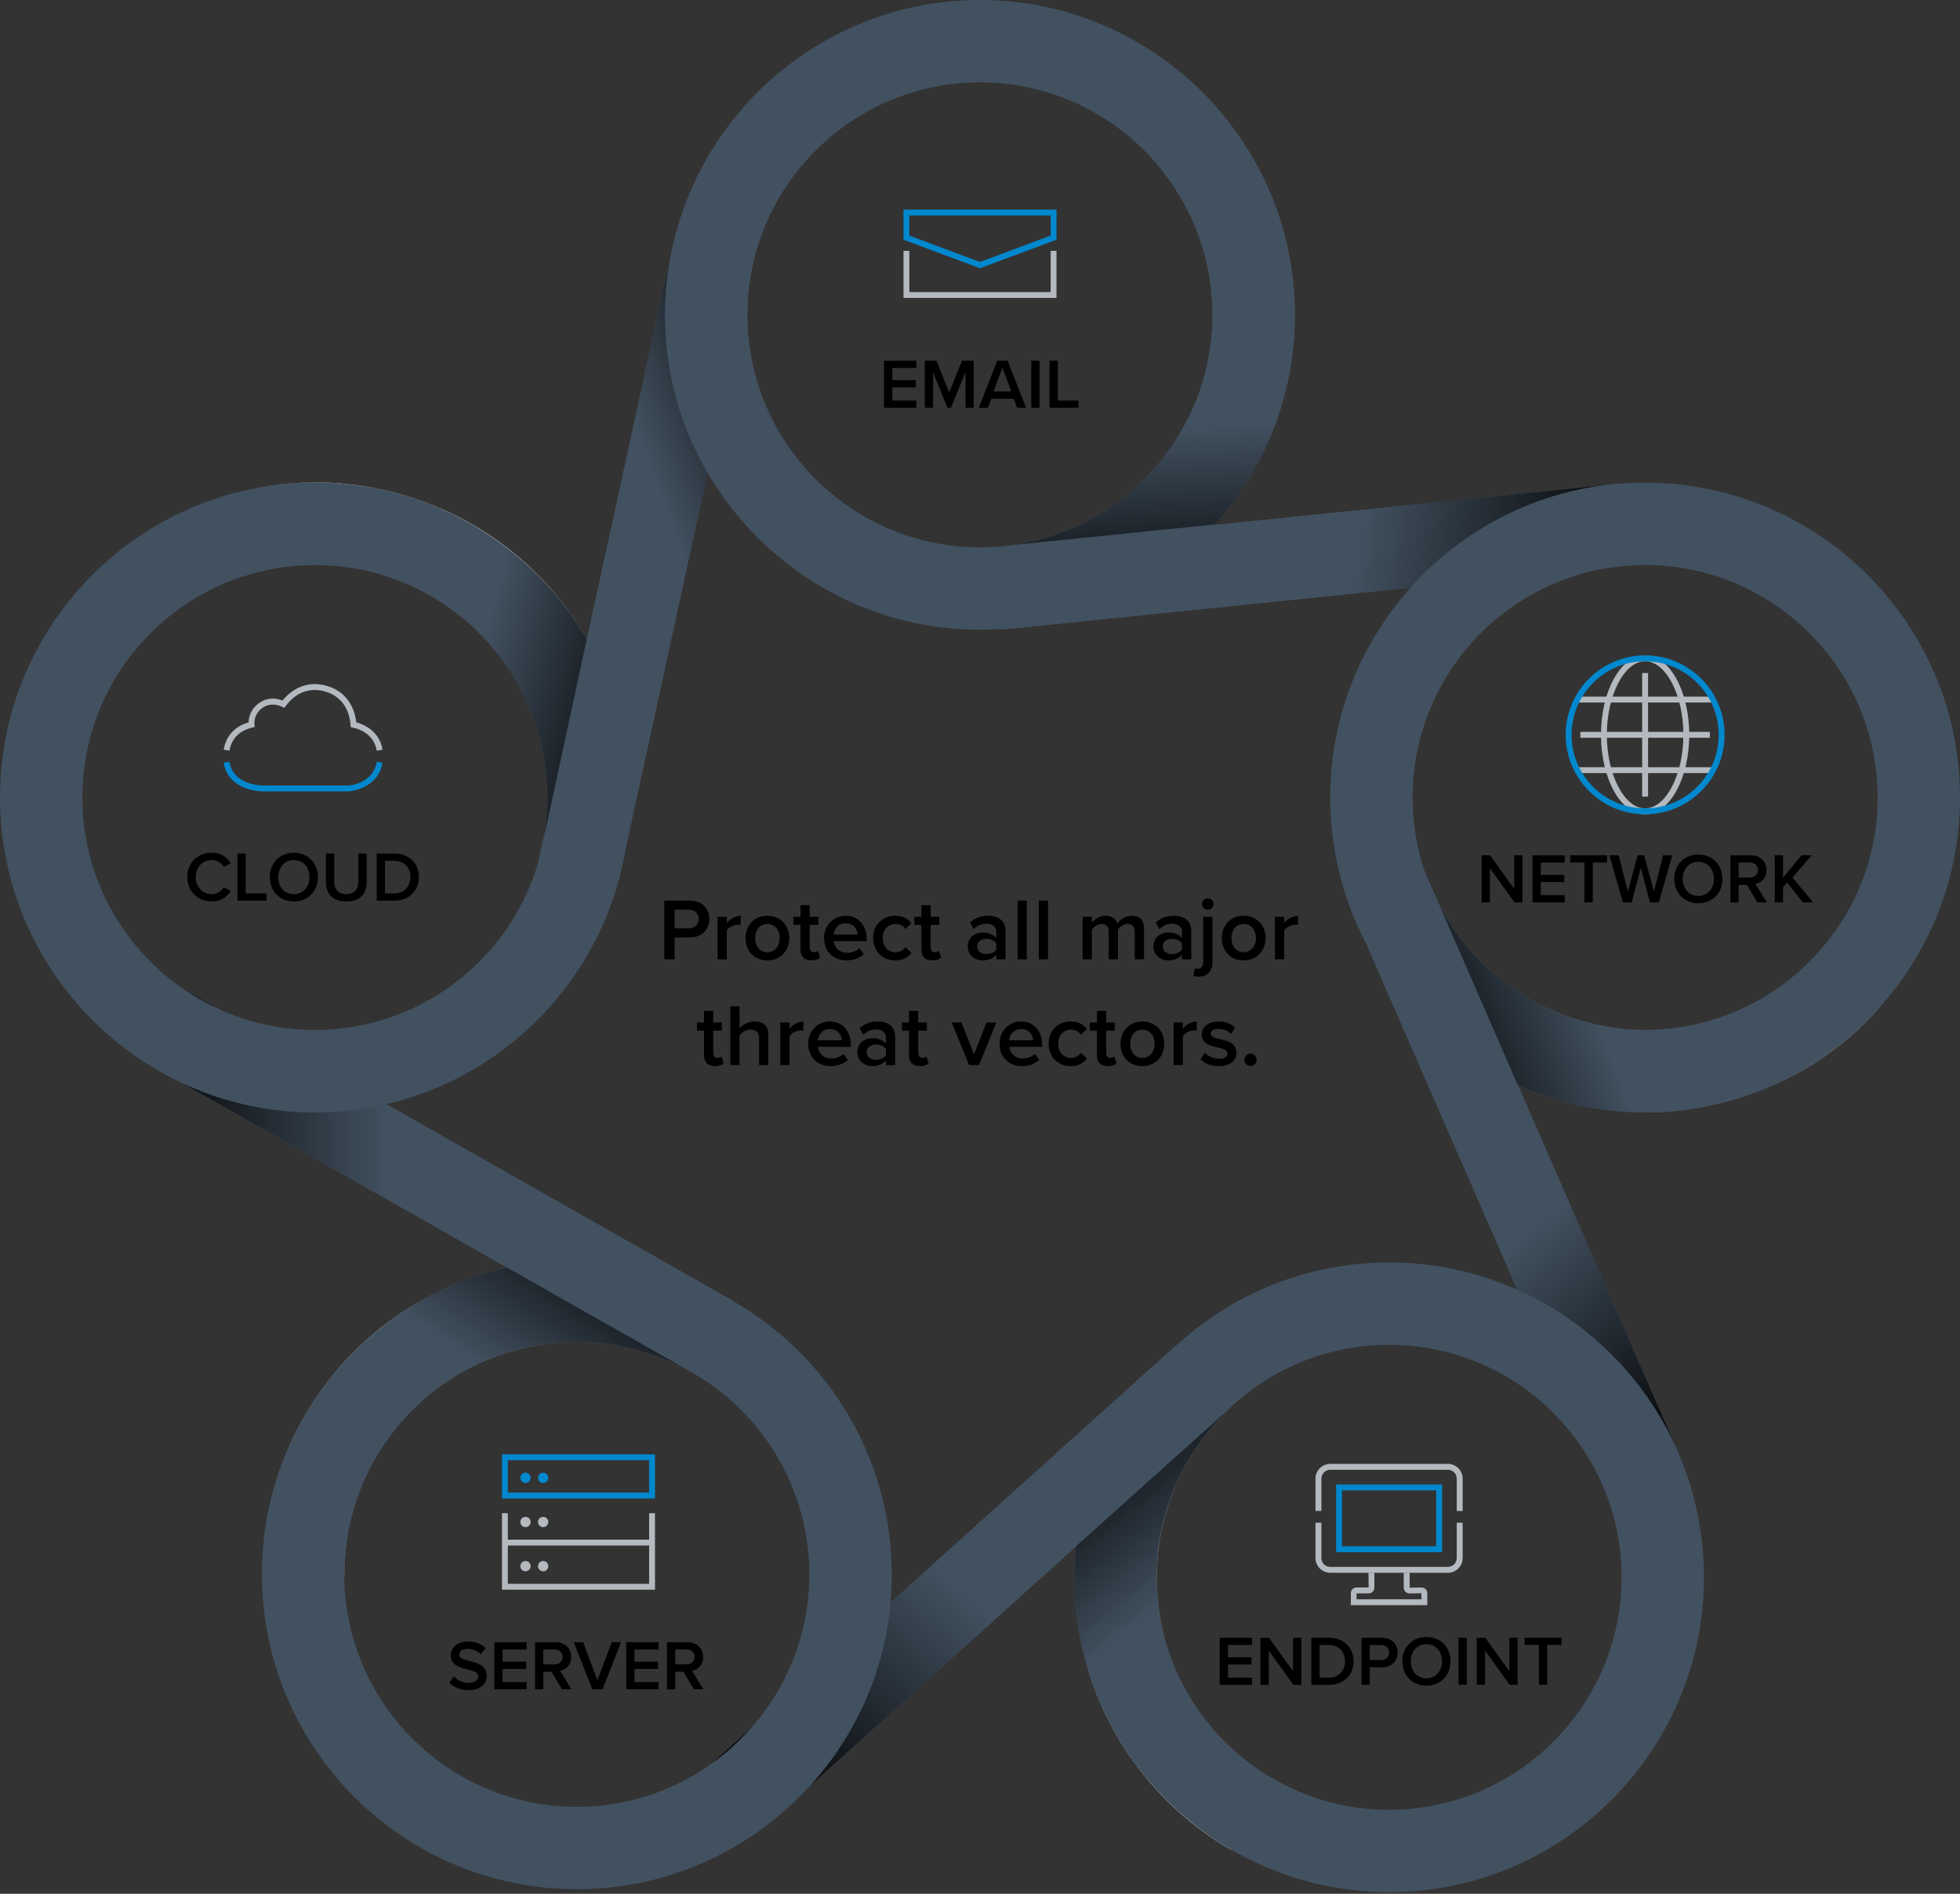 <?xml version="1.0" encoding="UTF-8"?>
<svg id="Layer_1" data-name="Layer 1" xmlns="http://www.w3.org/2000/svg" width="445" height="430" xmlns:xlink="http://www.w3.org/1999/xlink" viewBox="0 0 445 430">
  <rect x="0" y="0" width="445" height="430" fill="#333333" stroke="none"/>
  <defs>
    <style>
      .cls-1 {
        fill: none;
      }

      .cls-2 {
        fill: url(#linear-gradient);
      }

      .cls-3 {
        clip-path: url(#clippath);
      }

      .cls-4 {
        fill: #0088ce;
      }

      .cls-5 {
        fill: #b3b9bf;
      }

      .cls-6 {
        fill: #425160;
      }

      .cls-7 {
        clip-path: url(#clippath-1);
      }

      .cls-8 {
        clip-path: url(#clippath-4);
      }

      .cls-9 {
        clip-path: url(#clippath-3);
      }

      .cls-10 {
        clip-path: url(#clippath-2);
      }

      .cls-11 {
        fill: url(#linear-gradient-8);
      }

      .cls-12 {
        fill: url(#linear-gradient-9);
      }

      .cls-13 {
        fill: url(#linear-gradient-3);
      }

      .cls-14 {
        fill: url(#linear-gradient-4);
      }

      .cls-15 {
        fill: url(#linear-gradient-2);
      }

      .cls-16 {
        fill: url(#linear-gradient-6);
      }

      .cls-17 {
        fill: url(#linear-gradient-7);
      }

      .cls-18 {
        fill: url(#linear-gradient-5);
      }

      .cls-19 {
        fill: url(#linear-gradient-14);
      }

      .cls-20 {
        fill: url(#linear-gradient-13);
      }

      .cls-21 {
        fill: url(#linear-gradient-12);
      }

      .cls-22 {
        fill: url(#linear-gradient-10);
      }

      .cls-23 {
        fill: url(#linear-gradient-11);
      }
    </style>
    <linearGradient id="linear-gradient" x1="-373.56" y1="-28.83" x2="-372.89" y2="-28.83" gradientTransform="translate(80607.03 7975.88) rotate(10) scale(215.56 -215.56)" gradientUnits="userSpaceOnUse">
      <stop offset="0" stop-color="#425160"/>
      <stop offset=".57" stop-color="#425160"/>
      <stop offset="1" stop-color="#000"/>
    </linearGradient>
    <linearGradient id="linear-gradient-2" x1="-373.82" y1="-29.18" x2="-373.15" y2="-29.18" gradientTransform="translate(56880.81 57856.25) rotate(50) scale(215.42 -215.42)" gradientUnits="userSpaceOnUse">
      <stop offset="0" stop-color="#425160"/>
      <stop offset=".57" stop-color="#425160"/>
      <stop offset="1" stop-color="#000"/>
    </linearGradient>
    <linearGradient id="linear-gradient-3" x1="-372.52" y1="-28.06" x2="-371.86" y2="-28.06" gradientTransform="translate(46994.2 -64765.62) rotate(-50) scale(214.82 -214.82)" gradientUnits="userSpaceOnUse">
      <stop offset="0" stop-color="#000"/>
      <stop offset=".48" stop-color="#425160"/>
      <stop offset="1" stop-color="#425160"/>
    </linearGradient>
    <linearGradient id="linear-gradient-4" x1="-373.08" y1="-28.3" x2="-372.41" y2="-28.3" gradientTransform="translate(75209.46 -5442.67) scale(201.51 -201.51)" gradientUnits="userSpaceOnUse">
      <stop offset="0" stop-color="#000"/>
      <stop offset=".43" stop-color="#425160"/>
      <stop offset="1" stop-color="#425160"/>
    </linearGradient>
    <linearGradient id="linear-gradient-5" x1="-373.17" y1="-28.36" x2="-372.5" y2="-28.36" gradientTransform="translate(47190.95 -21166.83) rotate(-20) scale(138.1 -138.1)" gradientUnits="userSpaceOnUse">
      <stop offset="0" stop-color="#425160"/>
      <stop offset=".57" stop-color="#425160"/>
      <stop offset="1" stop-color="#000"/>
    </linearGradient>
    <clipPath id="clippath">
      <polyline class="cls-1" points="302.01 116.42 225.83 124.17 218.48 43.43 292.98 36.08 302.01 116.42"/>
    </clipPath>
    <linearGradient id="linear-gradient-6" x1="-372.49" y1="-28.53" x2="-371.82" y2="-28.53" gradientTransform="translate(-6995.29 -55503.87) rotate(-93.05) scale(150.21 -150.21)" gradientUnits="userSpaceOnUse">
      <stop offset="0" stop-color="#000"/>
      <stop offset=".43" stop-color="#425160"/>
      <stop offset="1" stop-color="#425160"/>
    </linearGradient>
    <clipPath id="clippath-1">
      <polyline class="cls-1" points="138.81 119.31 122.65 194.16 43.59 176.2 59.62 103.07 138.81 119.31"/>
    </clipPath>
    <linearGradient id="linear-gradient-7" x1="-372.38" y1="-29.9" x2="-371.71" y2="-29.9" gradientTransform="translate(-55046.61 -9944.13) rotate(-165.05) scale(150.21 -150.21)" gradientUnits="userSpaceOnUse">
      <stop offset="0" stop-color="#000"/>
      <stop offset=".43" stop-color="#fff"/>
      <stop offset="1" stop-color="#fff"/>
    </linearGradient>
    <linearGradient id="linear-gradient-8" x1="-372.38" y1="-29.77" x2="-371.71" y2="-29.77" gradientTransform="translate(-55046.61 -9944.13) rotate(-165.05) scale(150.21 -150.21)" gradientUnits="userSpaceOnUse">
      <stop offset="0" stop-color="#000"/>
      <stop offset=".43" stop-color="#425160"/>
      <stop offset="1" stop-color="#425160"/>
    </linearGradient>
    <clipPath id="clippath-2">
      <polyline class="cls-1" points="104.84 281.97 156.06 311.03 100.49 368.05 42.14 341.66 104.84 281.97"/>
    </clipPath>
    <linearGradient id="linear-gradient-9" x1="-373.52" y1="-30.29" x2="-372.85" y2="-30.29" gradientTransform="translate(-26562.54 49832.6) rotate(122.95) scale(150.21 -150.21)" gradientUnits="userSpaceOnUse">
      <stop offset="0" stop-color="#000"/>
      <stop offset=".43" stop-color="#fff"/>
      <stop offset="1" stop-color="#fff"/>
    </linearGradient>
    <linearGradient id="linear-gradient-10" x1="-373.52" y1="-30.26" x2="-372.85" y2="-30.26" gradientTransform="translate(-26562.54 49832.6) rotate(122.95) scale(150.21 -150.21)" gradientUnits="userSpaceOnUse">
      <stop offset="0" stop-color="#000"/>
      <stop offset=".43" stop-color="#425160"/>
      <stop offset="1" stop-color="#425160"/>
    </linearGradient>
    <clipPath id="clippath-3">
      <polyline class="cls-1" points="235.27 359.2 278.97 319.97 316.03 390.43 268.68 428.96 235.27 359.2"/>
    </clipPath>
    <linearGradient id="linear-gradient-11" x1="-374.34" y1="-29.32" x2="-373.67" y2="-29.32" gradientTransform="translate(39087.97 41218.76) rotate(50.95) scale(150.21 -150.21)" gradientUnits="userSpaceOnUse">
      <stop offset="0" stop-color="#000"/>
      <stop offset=".43" stop-color="#fff"/>
      <stop offset="1" stop-color="#fff"/>
    </linearGradient>
    <linearGradient id="linear-gradient-12" x1="-374.34" y1="-29.32" x2="-373.67" y2="-29.32" gradientTransform="translate(39087.97 41218.76) rotate(50.95) scale(150.21 -150.21)" gradientUnits="userSpaceOnUse">
      <stop offset="0" stop-color="#000"/>
      <stop offset=".43" stop-color="#425160"/>
      <stop offset="1" stop-color="#425160"/>
    </linearGradient>
    <clipPath id="clippath-4">
      <polyline class="cls-1" points="349.97 258.72 326.1 203.92 404.21 190.32 435.91 245.97 349.97 258.72"/>
    </clipPath>
    <linearGradient id="linear-gradient-13" x1="-373.7" y1="-28.33" x2="-373.03" y2="-28.33" gradientTransform="translate(51183.51 -23883.32) rotate(-21.05) scale(150.21 -150.21)" gradientUnits="userSpaceOnUse">
      <stop offset="0" stop-color="#000"/>
      <stop offset=".43" stop-color="#fff"/>
      <stop offset="1" stop-color="#fff"/>
    </linearGradient>
    <linearGradient id="linear-gradient-14" x1="-373.7" y1="-28.26" x2="-373.03" y2="-28.26" gradientTransform="translate(51183.51 -23883.32) rotate(-21.05) scale(150.21 -150.21)" gradientUnits="userSpaceOnUse">
      <stop offset="0" stop-color="#000"/>
      <stop offset=".43" stop-color="#425160"/>
      <stop offset="1" stop-color="#425160"/>
    </linearGradient>
  </defs>
  <g>
    <polyline class="cls-6" points="227.49 142.94 225.59 124.33 369.25 109.63 371.15 128.24 227.49 142.94"/>
    <polyline class="cls-6" points="363.96 337.46 306.14 204.98 323.29 197.5 381.1 329.98 363.96 337.46"/>
    <polyline class="cls-6" points="173.53 414.85 161.01 400.95 266.77 305.72 279.29 319.62 173.53 414.85"/>
    <polyline class="cls-6" points="157.21 311.66 31.8 240.51 41.03 224.23 166.44 295.39 157.21 311.66"/>
    <polyline class="cls-6" points="140.48 199.84 122.2 195.86 152.68 56.04 170.96 60.03 140.48 199.84"/>
    <path class="cls-2" d="m369.25,109.63l-93.54,9.57c-12.06,13.44-29.12,22.3-48.22,23.62v.12s92.74-9.49,92.74-9.49c12.22-13.65,29.59-22.6,49.03-23.75v-.08"/>
    <path class="cls-15" d="m310.18,214.23l34.31,78.61c16.38,7.33,29.51,20.64,36.61,37.14h.01s-36.44-83.49-36.44-83.49c-14.81-6.55-26.99-17.99-34.49-32.26m13.33-16.24c.96,2.82,2.14,5.53,3.54,8.11l-3.54-8.11"/>
    <path class="cls-13" d="m170.51,392.4l-8.98,8.08c3.29-2.35,6.31-5.06,8.98-8.08m96.26-86.68l-64.6,58.17c-1.43,16.04-8.19,30.57-18.47,41.81l60.52-54.5c1.73-17.89,10.09-33.88,22.57-45.46l-.02-.02"/>
    <path class="cls-14" d="m41.07,245.77l74.01,41.99c5.11-1.16,10.43-1.78,15.89-1.78,12.9,0,25.01,3.43,35.47,9.43v-.02s-78.73-44.67-78.73-44.67c-5.21,1.21-10.64,1.85-16.21,1.85-10.87,0-21.19-2.44-30.43-6.8m.53-21.21c2.53,1.75,5.22,3.28,8.05,4.57l-8.05-4.57"/>
    <path class="cls-18" d="m123.66,189.17l-1.37,6.28c.58-2.04,1.04-4.14,1.37-6.28m29.02-133.12l-19.42,89.06c6.18,10.57,9.72,22.86,9.72,35.97,0,3.92-.32,7.78-.93,11.53l18.59-85.28c-6.13-10.54-9.64-22.78-9.64-35.83,0-5.3.58-10.47,1.68-15.45h0"/>
    <path class="cls-6" d="m222.5,142.99c-39.42,0-71.49-32.07-71.49-71.49S183.08,0,222.5,0s71.49,32.07,71.49,71.49-32.07,71.49-71.49,71.49m0-124.28c-29.11,0-52.79,23.68-52.79,52.79s23.68,52.79,52.79,52.79,52.79-23.68,52.79-52.79-23.68-52.79-52.79-52.79"/>
    <path class="cls-6" d="m373.51,252.57c-39.42,0-71.49-32.07-71.49-71.49s32.07-71.49,71.49-71.49,71.49,32.07,71.49,71.49-32.07,71.49-71.49,71.49m0-124.28c-29.11,0-52.79,23.68-52.79,52.79s23.68,52.79,52.79,52.79,52.79-23.68,52.79-52.79-23.68-52.79-52.79-52.79"/>
    <path class="cls-6" d="m71.49,252.57C32.07,252.57,0,220.5,0,181.07s32.07-71.49,71.49-71.49,71.49,32.07,71.49,71.49-32.07,71.49-71.49,71.49m0-124.28c-29.11,0-52.79,23.68-52.79,52.79s23.68,52.79,52.79,52.79,52.79-23.68,52.79-52.79-23.68-52.79-52.79-52.79"/>
    <path class="cls-6" d="m315.38,429.63c-39.42,0-71.49-32.07-71.49-71.49s32.07-71.49,71.49-71.49,71.49,32.07,71.49,71.49-32.07,71.49-71.49,71.49m0-124.28c-29.11,0-52.79,23.68-52.79,52.79s23.68,52.79,52.79,52.79,52.79-23.68,52.79-52.79-23.68-52.79-52.79-52.79"/>
    <path class="cls-6" d="m130.96,428.96c-39.42,0-71.49-32.07-71.49-71.49s32.07-71.49,71.49-71.49,71.49,32.07,71.49,71.49-32.07,71.49-71.49,71.49m0-124.28c-29.11,0-52.79,23.68-52.79,52.79s23.68,52.79,52.79,52.79,52.79-23.68,52.79-52.79-23.68-52.79-52.79-52.79"/>
    <g class="cls-3">
      <path class="cls-16" d="m285.03,36.87l-21.01,2.07c7.05,8.98,11.26,20.28,11.26,32.56h0c0,26.55-19.71,48.59-45.26,52.25l45.79-4.66c11.3-12.65,18.18-29.33,18.18-47.59,0-12.56-3.25-24.36-8.96-34.63"/>
    </g>
    <g class="cls-7">
      <path class="cls-17" d="m59.94,129.56c-2.24.5-4.42,1.15-6.54,1.92h0c2.13-.77,4.32-1.42,6.55-1.92m11.63-20.01c-4.43,0-8.82.42-13.11,1.22,4.23-.78,8.59-1.19,13.04-1.19,26.31,0,49.34,14.28,61.76,35.5v-.03c-8.53-14.66-22.27-26.36-39.64-32-7.31-2.38-14.74-3.51-22.04-3.51"/>
      <path class="cls-11" d="m71.49,109.58c-4.45,0-8.81.41-13.04,1.19-.18.03-.36.07-.55.1l-4.52,20.61c2.12-.78,4.31-1.42,6.54-1.92,3.78-.86,7.68-1.3,11.62-1.3,5.39,0,10.88.83,16.27,2.59,25.25,8.21,40.12,33.76,35.71,59.2l9.71-44.96c-12.41-21.22-35.45-35.5-61.76-35.5"/>
    </g>
    <g class="cls-10">
      <path class="cls-12" d="m80.75,341.17c-1.67,5.14-2.58,10.62-2.58,16.3,0,.16,0,.32,0,.49h.02c-.06-5.63.78-11.31,2.55-16.79m50.21-36.48c-8.55,0-16.63,2.04-23.78,5.66,7.42-3.73,15.6-5.65,23.85-5.65,5.51,0,11.05.86,16.39,2.61-5.18-1.7-10.72-2.63-16.46-2.63m-32.44-10.91c-9.77,4.95-18.53,12.23-25.4,21.68-4.54,6.24-7.91,12.98-10.17,19.96,5.89-18.11,18.83-33.07,35.57-41.63"/>
      <path class="cls-22" d="m115.1,287.79c-5.73,1.3-11.3,3.3-16.58,5.98-16.74,8.56-29.68,23.52-35.57,41.63-1.51,4.68-2.53,9.47-3.05,14.29l18.27,8.26c0-.16,0-.32,0-.49,0-5.69.9-11.17,2.58-16.3,1.67-5.14,4.16-10.12,7.51-14.72,5.11-7.04,11.64-12.43,18.93-16.09,7.15-3.62,15.23-5.66,23.78-5.66,5.75,0,11.28.92,16.46,2.63,2.93.96,5.81,2.19,8.6,3.69l-40.92-23.22"/>
    </g>
    <g class="cls-9">
      <path class="cls-23" d="m246.45,377.15c2.21,8.08,5.89,15.9,11.1,23.06,6.07,8.36,13.63,15.01,22.05,19.87l.04-.04c-16.04-9.29-28.15-24.64-33.19-42.89m32.5-57.16l-.33.29c-9.88,9.6-16.03,23.02-16.03,37.85,0,4.69.61,9.24,1.77,13.57-4.82-18.28.48-38.28,14.59-51.72"/>
      <path class="cls-21" d="m278.62,320.29l-34.35,30.83c-.87,8.66-.17,17.49,2.17,26.03,5.04,18.25,17.15,33.6,33.19,42.89l15.92-12.95c-8.86-3.58-16.86-9.59-22.88-17.88-3.95-5.43-6.7-11.37-8.32-17.51-1.15-4.33-1.77-8.88-1.77-13.57,0-14.83,6.15-28.25,16.03-37.85"/>
    </g>
    <g class="cls-8">
      <path class="cls-20" d="m384.52,251.72c-3.59.56-7.27.85-11.01.85-1.59,0-3.16-.05-4.73-.15,1.59.11,3.18.16,4.78.16,3.63,0,7.3-.28,10.96-.85m8.47-21.59c-1.04.41-2.09.79-3.16,1.14-2.64.86-5.3,1.5-7.96,1.92,3.86-.62,7.59-1.65,11.13-3.06m33.36-.95c-7.24,7.94-16.24,14.25-26.38,18.31,10.36-4.12,19.29-10.46,26.39-18.29v-.02m-83.79-5.37c7.82,5.68,17.25,9.26,27.46,9.93-9.96-.67-19.48-4.17-27.46-9.93m73.86-12.05c-.08.11-.16.22-.24.33.08-.11.16-.22.24-.33h0"/>
      <path class="cls-19" d="m327.15,206.34l17.47,40.1c7.58,3.35,15.75,5.41,24.16,5.97,1.56.1,3.14.15,4.73.15,3.74,0,7.42-.29,11.01-.85,3.7-.58,7.41-1.46,11.08-2.65,1.48-.48,2.94-1.01,4.37-1.57,10.14-4.05,19.14-10.36,26.38-18.31l-9.92-17.42c-.08.11-.16.22-.24.33-5.71,7.87-13.62,14.24-23.2,18.04-3.54,1.41-7.26,2.45-11.13,3.06-2.78.45-5.56.66-8.31.66-1.18,0-2.35-.04-3.52-.12-10.21-.67-19.64-4.25-27.46-9.93-6.27-4.52-11.58-10.44-15.41-17.48"/>
    </g>
    <path d="m409.34,204.9h2.31l-4.67-5.65,4.35-5.05h-2.32l-4.19,5.1v-5.1h-1.88v10.7h1.88v-3.42l.93-1.09,3.59,4.51Zm-10.2-7.35c0,1.03-.77,1.7-1.83,1.7h-2.57v-3.4h2.57c1.06,0,1.83.67,1.83,1.7Zm-.16,7.35h2.17l-2.61-4.2c1.28-.21,2.53-1.23,2.53-3.14s-1.38-3.35-3.5-3.35h-4.7v10.7h1.88v-3.99h1.86l2.37,3.99Zm-9.85-5.34c0,2.2-1.4,3.87-3.54,3.87s-3.54-1.67-3.54-3.87,1.38-3.87,3.54-3.87,3.54,1.65,3.54,3.87Zm-9.01,0c0,3.19,2.26,5.53,5.47,5.53s5.47-2.34,5.47-5.53-2.26-5.53-5.47-5.53-5.47,2.34-5.47,5.53Zm-5.5,5.34h2l3.05-10.7h-2.1l-2.07,8.24-2.21-8.24h-1.49l-2.21,8.24-2.09-8.24h-2.1l3.06,10.7h2l2.07-7.89,2.09,7.89Zm-14.88,0h1.88v-9.05h3.24v-1.65h-8.36v1.65h3.24v9.05Zm-11.8,0h7.33v-1.65h-5.45v-2.97h5.34v-1.65h-5.34v-2.77h5.45v-1.65h-7.33v10.7Zm-4.09,0h1.81v-10.7h-1.88v7.59l-5.47-7.59h-1.92v10.7h1.88v-7.79l5.58,7.79Z"/>
    <path d="m349.39,382.55h1.88v-9.05h3.24v-1.65h-8.36v1.65h3.24v9.05Zm-6.64,0h1.81v-10.7h-1.88v7.59l-5.47-7.59h-1.92v10.7h1.88v-7.79l5.58,7.79Zm-11.61,0h1.88v-10.7h-1.88v10.7Zm-3.74-5.34c0,2.2-1.4,3.87-3.54,3.87s-3.54-1.67-3.54-3.87,1.38-3.87,3.54-3.87,3.54,1.65,3.54,3.87Zm-9.01,0c0,3.19,2.26,5.53,5.47,5.53s5.47-2.34,5.47-5.53-2.26-5.53-5.47-5.53-5.47,2.34-5.47,5.53Zm-3-2c0,1.03-.77,1.7-1.83,1.7h-2.57v-3.4h2.57c1.06,0,1.83.67,1.83,1.7Zm-6.27,7.35h1.88v-3.99h2.82c2.23,0,3.5-1.54,3.5-3.35s-1.25-3.35-3.5-3.35h-4.7v10.7Zm-9.51-1.65v-7.39h2.1c2.39,0,3.67,1.64,3.67,3.7s-1.35,3.69-3.67,3.69h-2.1Zm-1.88,1.65h3.98c3.34,0,5.6-2.2,5.6-5.34s-2.26-5.36-5.6-5.36h-3.98v10.7Zm-4.09,0h1.81v-10.7h-1.88v7.59l-5.47-7.59h-1.92v10.7h1.88v-7.79l5.58,7.79Zm-16.71,0h7.33v-1.65h-5.45v-2.97h5.34v-1.65h-5.34v-2.77h5.45v-1.65h-7.33v10.7Z"/>
    <path d="m238.29,92.59h6.59v-1.65h-4.72v-9.05h-1.88v10.7Zm-4.15,0h1.88v-10.7h-1.88v10.7Zm-6.54-9.11l2,5.4h-4.01l2-5.4Zm3.32,9.11h2.05l-4.2-10.7h-2.34l-4.2,10.7h2.05l.79-2.05h5.07l.79,2.05Zm-11.72,0h1.88v-10.7h-2.65l-2.92,7.2-2.9-7.2h-2.65v10.7h1.88v-8.1l3.27,8.1h.8l3.29-8.1v8.1Zm-18.49,0h7.33v-1.65h-5.45v-2.97h5.34v-1.65h-5.34v-2.77h5.45v-1.65h-7.33v10.7Z"/>
    <path d="m157.7,376.22c0,1.03-.77,1.7-1.83,1.7h-2.57v-3.4h2.57c1.06,0,1.83.67,1.83,1.7Zm-.16,7.35h2.17l-2.61-4.2c1.28-.21,2.53-1.23,2.53-3.14s-1.38-3.35-3.5-3.35h-4.7v10.7h1.88v-3.99h1.86l2.37,3.99Zm-15.36,0h7.33v-1.65h-5.45v-2.97h5.34v-1.65h-5.34v-2.77h5.45v-1.65h-7.33v10.7Zm-7.71,0h2.34l4.2-10.7h-2.13l-3.24,8.66-3.24-8.66h-2.13l4.2,10.7Zm-6.72-7.35c0,1.03-.77,1.7-1.83,1.7h-2.57v-3.4h2.57c1.06,0,1.83.67,1.83,1.7Zm-.16,7.35h2.17l-2.61-4.2c1.28-.21,2.53-1.23,2.53-3.14s-1.38-3.35-3.5-3.35h-4.7v10.7h1.88v-3.99h1.86l2.37,3.99Zm-15.36,0h7.33v-1.65h-5.45v-2.97h5.34v-1.65h-5.34v-2.77h5.45v-1.65h-7.33v10.7Zm-10.22-1.51c.95,1.01,2.37,1.7,4.35,1.7,2.89,0,4.14-1.52,4.14-3.3,0-2.33-2.1-2.87-3.87-3.32-1.27-.32-2.36-.59-2.36-1.43s.71-1.33,1.81-1.33,2.26.38,3.1,1.22l1.07-1.4c-.99-.96-2.34-1.49-4.01-1.49-2.34,0-3.9,1.36-3.9,3.13,0,2.26,2.05,2.77,3.8,3.21,1.3.34,2.44.63,2.44,1.59,0,.71-.61,1.46-2.15,1.46s-2.65-.69-3.38-1.48l-1.04,1.44Z"/>
    <path d="m87.41,202.85v-7.39h2.1c2.39,0,3.67,1.64,3.67,3.7s-1.35,3.69-3.67,3.69h-2.1Zm-1.88,1.65h3.98c3.34,0,5.6-2.2,5.6-5.34s-2.26-5.36-5.6-5.36h-3.98v10.7Zm-11.53-4.22c0,2.63,1.52,4.41,4.63,4.41s4.62-1.76,4.62-4.43v-6.46h-1.89v6.41c0,1.7-.95,2.81-2.73,2.81s-2.74-1.11-2.74-2.81v-6.41h-1.89v6.48Zm-3.74-1.12c0,2.2-1.4,3.87-3.54,3.87s-3.54-1.67-3.54-3.87,1.38-3.87,3.54-3.87,3.54,1.65,3.54,3.87Zm-9.01,0c0,3.19,2.26,5.53,5.47,5.53s5.47-2.34,5.47-5.53-2.26-5.53-5.47-5.53-5.47,2.34-5.47,5.53Zm-7.33,5.34h6.59v-1.65h-4.72v-9.05h-1.88v10.7Zm-5.88.19c2.25,0,3.56-1.12,4.38-2.41l-1.6-.82c-.51.9-1.54,1.56-2.77,1.56-2.04,0-3.61-1.62-3.61-3.87s1.57-3.87,3.61-3.87c1.23,0,2.26.67,2.77,1.56l1.6-.82c-.8-1.28-2.13-2.41-4.38-2.41-3.08,0-5.53,2.25-5.53,5.53s2.45,5.53,5.53,5.53Z"/>
    <path class="cls-4" d="m326.07,338.4v12.7h-21.38v-12.7h21.38m1.34-1.34h-24.05v15.37h24.05v-15.37Z"/>
    <path class="cls-5" d="m324.06,364.46h-17.37v-2.71c0-.72.58-1.3,1.3-1.3h2.75l-.04-3.34h1.34v3.38c0,.72-.58,1.3-1.3,1.3h-2.75l.02,1.34h14.71v-1.37l-2.71.04c-.72,0-1.3-.58-1.3-1.3v-3.38h1.34v3.38l2.71-.04c.72,0,1.3.58,1.3,1.3v2.71Z"/>
    <path class="cls-5" d="m328.74,357.11h-26.73c-1.84,0-3.34-1.5-3.34-3.34v-8.02h1.34v8.02c0,1.11.9,2,2,2h26.73c1.11,0,2-.9,2-2v-8.02h1.34v8.02c0,1.84-1.5,3.34-3.34,3.34Z"/>
    <path class="cls-5" d="m332.08,343.08h-1.34v-7.35c0-1.11-.9-2-2-2h-26.73c-1.11,0-2,.9-2,2v7.35h-1.34v-7.35c0-1.84,1.5-3.34,3.34-3.34h26.73c1.84,0,3.34,1.5,3.34,3.34v7.35Z"/>
    <path class="cls-5" d="m85.53,170.46c-.62-3.83-3.99-4.95-5.41-5.25l-.5-.11-.03-.51c-.08-1.38-.71-5.98-5.51-7.5-5.06-1.6-8.11,1.7-9.19,3.19l-.33.45-.5-.24c-1.61-.76-3.21-.68-4.5.26-1.6,1.17-1.86,2.69-1.79,3.76l.04.57-.56.12c-1.05.23-4.52,1.27-5.14,5.23l-1.32-.21c.48-3.07,2.57-5.35,5.65-6.2.04-1.21.46-2.98,2.34-4.36,1.55-1.13,3.47-1.34,5.36-.6,1.32-1.63,4.84-4.99,10.34-3.25,5.13,1.62,6.19,6.2,6.41,8.2,1.68.46,5.27,1.94,5.96,6.23l-1.32.21Z"/>
    <path class="cls-4" d="m60.2,179.71c-4.04,0-8.63-1.71-9.42-6.52l1.32-.22c.82,5.01,6.41,5.4,8.1,5.4.27,0,.46,0,.55-.01h18.16c2.17-.11,5.97-1.37,6.63-5.4l1.32.21c-.79,4.88-5.48,6.4-7.84,6.52h-.07s-18.16,0-18.16,0c-.06,0-.28.02-.59.02Z"/>
    <polygon class="cls-5" points="148.71 360.95 113.97 360.95 113.97 343.58 115.3 343.58 115.3 359.62 147.38 359.62 147.38 343.58 148.71 343.58 148.71 360.95"/>
    <rect class="cls-5" x="114.64" y="349.59" width="33.41" height="1.34"/>
    <path class="cls-4" d="m148.71,340.24h-34.74v-10.02h34.74v10.02Zm-33.41-1.34h32.07v-7.35h-32.07v7.35Z"/>
    <circle class="cls-4" cx="119.31" cy="335.56" r="1.17"/>
    <circle class="cls-4" cx="123.32" cy="335.56" r="1.17"/>
    <circle class="cls-5" cx="119.31" cy="345.58" r="1.17"/>
    <circle class="cls-5" cx="123.32" cy="345.58" r="1.17"/>
    <circle class="cls-5" cx="119.31" cy="355.61" r="1.17"/>
    <circle class="cls-5" cx="123.32" cy="355.61" r="1.17"/>
    <polygon class="cls-5" points="239.87 67.65 205.13 67.65 205.13 56.96 206.46 56.96 206.46 66.32 238.54 66.32 238.54 56.96 239.87 56.96 239.87 67.65"/>
    <path class="cls-4" d="m222.5,60.91l-17.37-6.48v-6.83h34.74v6.83l-17.37,6.48Zm-16.04-7.41l16.04,5.98,16.04-5.98v-4.57h-32.07v4.57Z"/>
    <path class="cls-5" d="m373.51,150.15c4.71,0,8.69,7.65,8.69,16.7s-3.98,16.7-8.69,16.7-8.69-7.65-8.69-16.7,3.98-16.7,8.69-16.7m0-1.34c-5.54,0-10.02,8.08-10.02,18.04s4.49,18.04,10.02,18.04,10.02-8.08,10.02-18.04-4.49-18.04-10.02-18.04Z"/>
    <rect class="cls-5" x="358.81" y="166.18" width="29.4" height="1.34"/>
    <rect class="cls-5" x="372.84" y="152.82" width="1.34" height="28.06"/>
    <rect class="cls-5" x="358.14" y="158.17" width="30.74" height="1.34"/>
    <rect class="cls-5" x="358.14" y="174.2" width="30.74" height="1.34"/>
    <path class="cls-4" d="m373.51,184.89c-9.95,0-18.04-8.09-18.04-18.04s8.09-18.04,18.04-18.04,18.04,8.09,18.04,18.04-8.09,18.04-18.04,18.04Zm0-34.74c-9.21,0-16.7,7.49-16.7,16.7s7.49,16.7,16.7,16.7,16.7-7.49,16.7-16.7-7.49-16.7-16.7-16.7Z"/>
  </g>
  <g>
    <path d="m150.82,204.49h5.86c2.8,0,4.36,1.92,4.36,4.18s-1.58,4.18-4.36,4.18h-3.52v4.98h-2.34v-13.34Zm5.54,2.06h-3.2v4.24h3.2c1.32,0,2.28-.84,2.28-2.12s-.96-2.12-2.28-2.12Z"/>
    <path d="m162.92,208.17h2.1v1.42c.72-.92,1.88-1.64,3.14-1.64v2.08c-.18-.04-.4-.06-.66-.06-.88,0-2.06.6-2.48,1.28v6.58h-2.1v-9.66Z"/>
    <path d="m169.26,212.99c0-2.76,1.9-5.06,4.96-5.06s4.98,2.3,4.98,5.06-1.88,5.08-4.98,5.08-4.96-2.3-4.96-5.08Zm7.76,0c0-1.7-1-3.2-2.8-3.2s-2.78,1.5-2.78,3.2,1,3.22,2.78,3.22,2.8-1.5,2.8-3.22Z"/>
    <path d="m181.74,215.59v-5.58h-1.6v-1.84h1.6v-2.64h2.1v2.64h1.96v1.84h-1.96v5.06c0,.66.32,1.14.92,1.14.4,0,.78-.16.94-.34l.5,1.58c-.38.36-1,.62-1.98.62-1.62,0-2.48-.88-2.48-2.48Z"/>
    <path d="m192,207.93c2.9,0,4.76,2.22,4.76,5.26v.5h-7.46c.16,1.46,1.26,2.66,3.08,2.66.94,0,2.06-.38,2.74-1.06l.96,1.38c-.96.92-2.38,1.4-3.92,1.4-2.9,0-5.06-2.02-5.06-5.08,0-2.8,2.04-5.06,4.9-5.06Zm-2.72,4.28h5.44c-.04-1.14-.82-2.56-2.72-2.56-1.8,0-2.62,1.38-2.72,2.56Z"/>
    <path d="m203.24,207.93c1.88,0,3.02.8,3.7,1.72l-1.38,1.28c-.54-.76-1.28-1.14-2.22-1.14-1.76,0-2.92,1.32-2.92,3.2s1.16,3.22,2.92,3.22c.94,0,1.68-.4,2.22-1.14l1.38,1.28c-.68.92-1.82,1.72-3.7,1.72-2.94,0-5-2.14-5-5.08s2.06-5.06,5-5.06Z"/>
    <path d="m209.2,215.59v-5.58h-1.6v-1.84h1.6v-2.64h2.1v2.64h1.96v1.84h-1.96v5.06c0,.66.32,1.14.92,1.14.4,0,.78-.16.94-.34l.5,1.58c-.38.36-1,.62-1.98.62-1.62,0-2.48-.88-2.48-2.48Z"/>
    <path d="m226.2,216.79c-.72.82-1.84,1.28-3.12,1.28-1.58,0-3.36-1.06-3.36-3.2s1.78-3.14,3.36-3.14c1.3,0,2.42.42,3.12,1.24v-1.44c0-1.12-.92-1.8-2.26-1.8-1.08,0-2.02.4-2.86,1.22l-.86-1.46c1.12-1.06,2.52-1.56,4.06-1.56,2.14,0,4.02.9,4.02,3.5v6.4h-2.1v-1.04Zm0-2.62c-.48-.66-1.38-1-2.3-1-1.18,0-2.06.68-2.06,1.74s.88,1.72,2.06,1.72c.92,0,1.82-.34,2.3-1v-1.46Z"/>
    <path d="m231.02,204.49h2.1v13.34h-2.1v-13.34Z"/>
    <path d="m235.84,204.49h2.1v13.34h-2.1v-13.34Z"/>
    <path d="m257.64,211.53c0-1.04-.46-1.74-1.58-1.74-.94,0-1.82.66-2.24,1.28v6.76h-2.1v-6.3c0-1.04-.46-1.74-1.6-1.74-.92,0-1.78.66-2.22,1.3v6.74h-2.1v-9.66h2.1v1.32c.4-.6,1.68-1.56,3.14-1.56s2.32.72,2.64,1.78c.56-.88,1.84-1.78,3.28-1.78,1.78,0,2.78.96,2.78,2.92v6.98h-2.1v-6.3Z"/>
    <path d="m268.36,216.79c-.72.82-1.84,1.28-3.12,1.28-1.58,0-3.36-1.06-3.36-3.2s1.78-3.14,3.36-3.14c1.3,0,2.42.42,3.12,1.24v-1.44c0-1.12-.92-1.8-2.26-1.8-1.08,0-2.02.4-2.86,1.22l-.86-1.46c1.12-1.06,2.52-1.56,4.06-1.56,2.14,0,4.02.9,4.02,3.5v6.4h-2.1v-1.04Zm0-2.62c-.48-.66-1.38-1-2.3-1-1.18,0-2.06.68-2.06,1.74s.88,1.72,2.06,1.72c.92,0,1.82-.34,2.3-1v-1.46Z"/>
    <path d="m275.28,218.39c0,2.06-1.08,3.36-3.2,3.36-.44,0-.78-.04-1.08-.1l.22-1.74c.16.04.42.06.6.06.76,0,1.36-.44,1.36-1.58v-10.22h2.1v10.22Zm-2.36-13.12c0-.72.6-1.3,1.3-1.3s1.3.58,1.3,1.3-.58,1.3-1.3,1.3-1.3-.58-1.3-1.3Z"/>
    <path d="m277.4,212.99c0-2.76,1.9-5.06,4.96-5.06s4.98,2.3,4.98,5.06-1.88,5.08-4.98,5.08-4.96-2.3-4.96-5.08Zm7.76,0c0-1.7-1-3.2-2.8-3.2s-2.78,1.5-2.78,3.2,1,3.22,2.78,3.22,2.8-1.5,2.8-3.22Z"/>
    <path d="m289.46,208.17h2.1v1.42c.72-.92,1.88-1.64,3.14-1.64v2.08c-.18-.04-.4-.06-.66-.06-.88,0-2.06.6-2.48,1.28v6.58h-2.1v-9.66Z"/>
    <path d="m159.84,239.59v-5.58h-1.6v-1.84h1.6v-2.64h2.1v2.64h1.96v1.84h-1.96v5.06c0,.66.32,1.14.92,1.14.4,0,.78-.16.94-.34l.5,1.58c-.38.36-1,.62-1.98.62-1.62,0-2.48-.88-2.48-2.48Z"/>
    <path d="m172.34,235.75c0-1.5-.78-1.96-1.96-1.96-1.06,0-1.98.64-2.48,1.3v6.74h-2.1v-13.34h2.1v5c.64-.76,1.9-1.56,3.42-1.56,2.08,0,3.12,1.08,3.12,3.06v6.84h-2.1v-6.08Z"/>
    <path d="m177.16,232.17h2.1v1.42c.72-.92,1.88-1.64,3.14-1.64v2.08c-.18-.04-.4-.06-.66-.06-.88,0-2.06.6-2.48,1.28v6.58h-2.1v-9.66Z"/>
    <path d="m188.4,231.93c2.9,0,4.76,2.22,4.76,5.26v.5h-7.46c.16,1.46,1.26,2.66,3.08,2.66.94,0,2.06-.38,2.74-1.06l.96,1.38c-.96.92-2.38,1.4-3.92,1.4-2.9,0-5.06-2.02-5.06-5.08,0-2.8,2.04-5.06,4.9-5.06Zm-2.72,4.28h5.44c-.04-1.14-.82-2.56-2.72-2.56-1.8,0-2.62,1.38-2.72,2.56Z"/>
    <path d="m201.14,240.79c-.72.82-1.84,1.28-3.12,1.28-1.58,0-3.36-1.06-3.36-3.2s1.78-3.14,3.36-3.14c1.3,0,2.42.42,3.12,1.24v-1.44c0-1.12-.92-1.8-2.26-1.8-1.08,0-2.02.4-2.86,1.22l-.86-1.46c1.12-1.06,2.52-1.56,4.06-1.56,2.14,0,4.02.9,4.02,3.5v6.4h-2.1v-1.04Zm0-2.62c-.48-.66-1.38-1-2.3-1-1.18,0-2.06.68-2.06,1.74s.88,1.72,2.06,1.72c.92,0,1.82-.34,2.3-1v-1.46Z"/>
    <path d="m206.38,239.59v-5.58h-1.6v-1.84h1.6v-2.64h2.1v2.64h1.96v1.84h-1.96v5.06c0,.66.32,1.14.92,1.14.4,0,.78-.16.94-.34l.5,1.58c-.38.36-1,.62-1.98.62-1.62,0-2.48-.88-2.48-2.48Z"/>
    <path d="m216.08,232.17h2.24l2.82,7.24,2.82-7.24h2.26l-3.94,9.66h-2.26l-3.94-9.66Z"/>
    <path d="m231.84,231.93c2.9,0,4.76,2.22,4.76,5.26v.5h-7.46c.16,1.46,1.26,2.66,3.08,2.66.94,0,2.06-.38,2.74-1.06l.96,1.38c-.96.92-2.38,1.4-3.92,1.4-2.9,0-5.06-2.02-5.06-5.08,0-2.8,2.04-5.06,4.9-5.06Zm-2.72,4.28h5.44c-.04-1.14-.82-2.56-2.72-2.56-1.8,0-2.62,1.38-2.72,2.56Z"/>
    <path d="m243.08,231.93c1.88,0,3.02.8,3.7,1.72l-1.38,1.28c-.54-.76-1.28-1.14-2.22-1.14-1.76,0-2.92,1.32-2.92,3.2s1.16,3.22,2.92,3.22c.94,0,1.68-.4,2.22-1.14l1.38,1.28c-.68.92-1.82,1.72-3.7,1.72-2.94,0-5-2.14-5-5.08s2.06-5.06,5-5.06Z"/>
    <path d="m249.04,239.59v-5.58h-1.6v-1.84h1.6v-2.64h2.1v2.64h1.96v1.84h-1.96v5.06c0,.66.32,1.14.92,1.14.4,0,.78-.16.94-.34l.5,1.58c-.38.36-1,.62-1.98.62-1.62,0-2.48-.88-2.48-2.48Z"/>
    <path d="m254.4,236.99c0-2.76,1.9-5.06,4.96-5.06s4.98,2.3,4.98,5.06-1.88,5.08-4.98,5.08-4.96-2.3-4.96-5.08Zm7.76,0c0-1.7-1-3.2-2.8-3.2s-2.78,1.5-2.78,3.2,1,3.22,2.78,3.22,2.8-1.5,2.8-3.22Z"/>
    <path d="m266.46,232.17h2.1v1.42c.72-.92,1.88-1.64,3.14-1.64v2.08c-.18-.04-.4-.06-.66-.06-.88,0-2.06.6-2.48,1.28v6.58h-2.1v-9.66Z"/>
    <path d="m273.52,239.05c.68.7,2.02,1.36,3.28,1.36s1.9-.46,1.9-1.18c0-.84-1.02-1.14-2.2-1.4-1.66-.36-3.64-.8-3.64-2.96,0-1.58,1.36-2.94,3.8-2.94,1.64,0,2.88.58,3.76,1.36l-.88,1.48c-.58-.66-1.66-1.16-2.86-1.16-1.1,0-1.8.4-1.8,1.08,0,.74.96,1,2.1,1.26,1.68.36,3.74.84,3.74,3.12,0,1.7-1.42,3-4.02,3-1.64,0-3.14-.52-4.14-1.5l.96-1.52Z"/>
    <path d="m283.92,239.25c.76,0,1.4.64,1.4,1.4s-.64,1.4-1.4,1.4-1.4-.64-1.4-1.4.64-1.4,1.4-1.4Z"/>
  </g>
</svg>